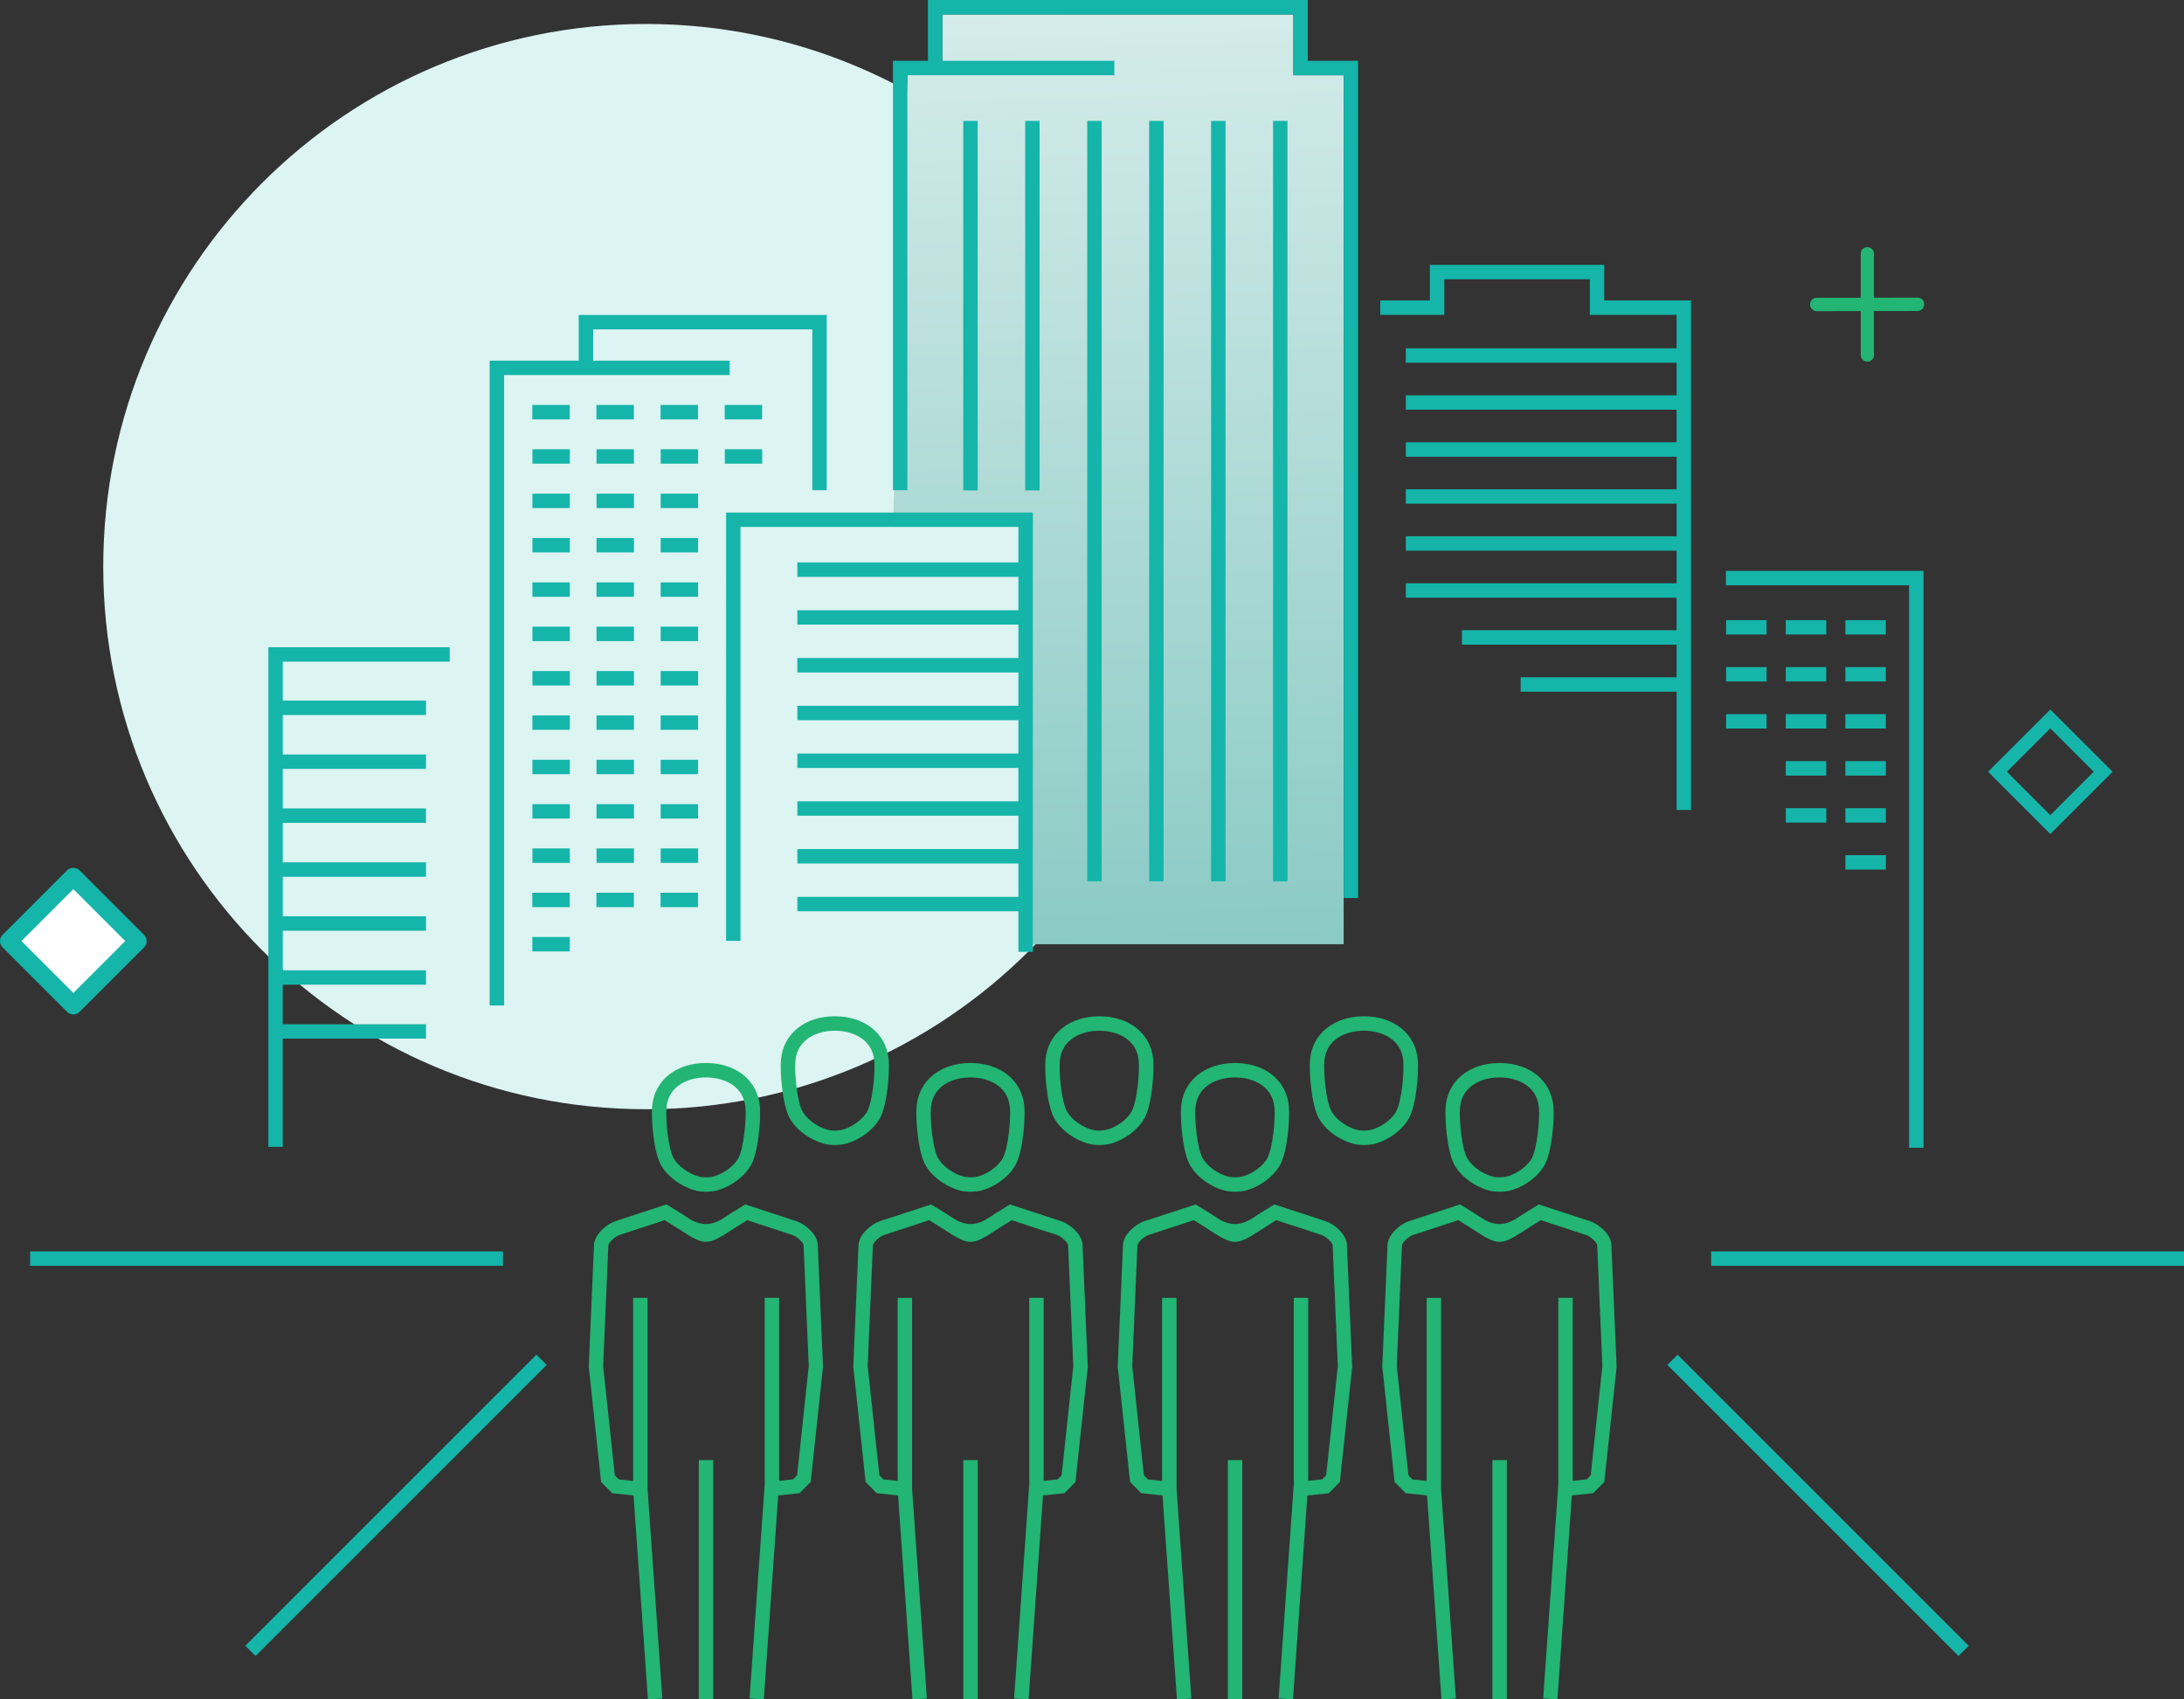 <svg id="_レイヤー_2" data-name="レイヤー 2" xmlns="http://www.w3.org/2000/svg" viewBox="0 0 269.72 209.89"><rect x="0" y="0" width="269.72" height="209.89" fill="#333333" stroke="none"/><defs><linearGradient id="_名称未設定グラデーション_3" data-name="名称未設定グラデーション 3" x1="135.15" y1="-65.72" x2="140.91" y2="134.88" gradientUnits="userSpaceOnUse"><stop offset="0" stop-color="#fff"/><stop offset=".83" stop-color="#95cfca"/><stop offset="1" stop-color="#7fc5c0"/></linearGradient><style>.cls-3{fill:#22b573}.cls-5{fill:#15b5aa}</style></defs><g id="_レイヤー_2-2" data-name="レイヤー 2"><path d="M146.79 69.98c0 37.01-30 67.02-67.02 67.02s-67.02-30.01-67.02-67.02 30-67.02 67.02-67.02 67.02 30.01 67.02 67.02z" fill="#dcf4f2"/><path fill="url(#_名称未設定グラデーション_3)" d="M110.28 65.07l1.78-55.78 4.32-1.78V1.78h43.35v7.51h6.21v107.33h-38.4V65.07h-17.26z"/><path class="cls-5" d="M241.87 204.53l-35.95-35.95 1.26-1.26 35.95 35.95-1.26 1.26zm-210.31 0l-1.26-1.26 35.95-35.95 1.26 1.26-35.95 35.95zm238.16-48.19h-58.4v-1.78h58.4v1.78zm-207.6 0H3.72v-1.78h58.4v1.78zm175.43-14.58h-1.78V72.29h-22.62v-1.78h24.4v71.25zm-202.63-.12h-1.78v-61.7h22.4v1.78H34.92v4.81h17.69v1.78H34.92v4.88h17.69v1.78H34.92v4.88h17.69v1.78H34.92v4.88h17.69v1.78H34.92v4.88h17.69v1.78H34.92v4.89h17.69v1.78H34.92v4.88h17.69v1.78H34.92v13.34zm27.33-17.45h-1.78V44.54h11V38.9h30.63v21.65h-1.78V40.68H73.25v3.86h16.86v1.78H62.26v77.87zm65.3-6.63h-1.78v-5.01h-27.3v-1.78h27.3v-4.12h-27.3v-1.78h27.3v-4.12h-27.3v-1.78h27.3v-4.12h-27.3v-1.78h27.3v-4.12h-27.3v-1.78h27.3v-4.12h-27.3v-1.78h27.3v-4.12h-27.3v-1.78h27.3v-4.12h-27.3v-1.78h27.3v-4.39H91.45v51.12h-1.78V63.3h37.89v54.27zm-57.19-.05h-4.62v-1.78h4.62v1.78zm15.84-5.47h-4.62v-1.78h4.62v1.78zm-7.92 0h-4.62v-1.78h4.62v1.78zm-7.92 0h-4.62v-1.78h4.62v1.78zm97.37-1.13h-1.78V9.29h-6.21V1.78h-43.35v5.73h21.23v1.78h-25.56v51.26h-1.78V7.51h4.32V0h46.91v7.51h6.21v103.4zm-8.73-2.06h-1.78V14.93H159v93.92zm-7.65 0h-1.78V14.93h1.78v93.92zm-7.65 0h-1.78V14.93h1.78v93.92zm-7.65 0h-1.78V14.93h1.78v93.92zm96.85-1.45h-5v-1.78h5v1.78zm-146.69-.83h-4.62v-1.78h4.62v1.78zm-7.92 0h-4.62v-1.78h4.62v1.78zm-7.92 0h-4.62v-1.78h4.62v1.78zm162.53-4.97h-5v-1.78h5v1.78zm-7.36 0h-5v-1.78h5v1.78zm-139.33-.5h-4.62v-1.78h4.62v1.78zm-7.92 0h-4.62v-1.78h4.62v1.78zm-7.92 0h-4.62v-1.78h4.62v1.78zm138.47-1.06h-1.78V85.43H187.8v-1.78h19.26v-4.03h-26.51v-1.78h26.51v-4.02h-33.44v-1.78h33.44v-4.03h-33.44v-1.78h33.44v-4.02h-33.44v-1.78h33.44v-4.02h-33.44v-1.78h33.44V50.6h-33.44v-1.78h33.44V44.8h-33.44v-1.78h33.44v-4.13h-10.72v-4.4h-17.97v4.4h-7.91v-1.78h6.13v-4.4h21.53v4.4h10.72v62.95zm24.06-4.25h-5v-1.78h5v1.78zm-7.36 0h-5v-1.78h5v1.78zm-139.33-.17h-4.62v-1.78h4.62v1.78zm-7.92 0h-4.62v-1.78h4.62v1.78zm-7.92 0h-4.62v-1.78h4.62v1.78zm15.84-5.48h-4.62v-1.78h4.62v1.78zm-7.92 0h-4.62v-1.78h4.62v1.78zm-7.92 0h-4.62v-1.78h4.62v1.78zm162.53-.16h-5V88.2h5v1.78zm-7.36 0h-5V88.2h5v1.78zm-7.37 0h-5V88.2h5v1.78zM86.21 84.66h-4.62v-1.78h4.62v1.78zm-7.92 0h-4.62v-1.78h4.62v1.78zm-7.92 0h-4.62v-1.78h4.62v1.78zm162.53-.49h-5v-1.78h5v1.78zm-7.36 0h-5v-1.78h5v1.78zm-7.37 0h-5v-1.78h5v1.78zM86.21 79.18h-4.62V77.4h4.62v1.78zm-7.92 0h-4.62V77.4h4.62v1.78zm-7.92 0h-4.62V77.4h4.62v1.78zm162.53-.81h-5v-1.78h5v1.78zm-7.36 0h-5v-1.78h5v1.78zm-7.37 0h-5v-1.78h5v1.78zM86.21 73.71h-4.62v-1.78h4.62v1.78zm-7.92 0h-4.62v-1.78h4.62v1.78zm-7.92 0h-4.62v-1.78h4.62v1.78zm15.84-5.48h-4.62v-1.78h4.62v1.78zm-7.92 0h-4.62v-1.78h4.62v1.78zm-7.92 0h-4.62v-1.78h4.62v1.78zm15.84-5.48h-4.62v-1.78h4.62v1.78zm-7.92 0h-4.62v-1.78h4.62v1.78zm-7.92 0h-4.62v-1.78h4.62v1.78zm58.02-2.18h-1.78V14.93h1.78v45.65zm-7.65 0h-1.78V14.93h1.78v45.65zm-26.61-3.3h-4.62v-1.78h4.62v1.78zm-7.92 0h-4.62v-1.78h4.62v1.78zm-7.92 0h-4.62v-1.78h4.62v1.78zm-7.92 0h-4.62v-1.78h4.62v1.78zm23.75-5.47H89.5v-1.78h4.62v1.78zm-7.92 0h-4.62v-1.78h4.62v1.78zm-7.92 0h-4.62v-1.78h4.62v1.78zm-7.92 0h-4.62v-1.78h4.62v1.78z"/><path class="cls-3" d="M127.02 209.89l-1.78-.12 1.87-26.42v-23.06h1.78v22.61l1.73-.19.49-.5 1.44-13.49-.64-14.93c-.03-.31-.78-1.07-1.4-1.27l-5.56-1.82c-.83.5-1.49.93-2.04 1.29-2.85 1.85-3.25 1.85-6.11 0-.55-.35-1.21-.78-2.04-1.29l-5.56 1.82c-.62.2-1.37.96-1.4 1.31l-.64 14.9 1.44 13.49.49.5 1.77.19V160.3h1.78v23.57l1.83 25.91-1.78.12-1.78-25.2-2.64-.28-1.37-1.39-1.52-14.24.65-15.07c.11-1.35 1.62-2.55 2.62-2.89l6.34-2.07.35.21c1.02.61 1.8 1.12 2.44 1.53q2.08 1.35 4.17 0c.63-.41 1.42-.92 2.43-1.53l.35-.21 6.33 2.07c1.01.33 2.52 1.54 2.63 2.85l.65 15.1v.07l-1.52 14.18-1.37 1.39-2.64.28-1.78 25.2zm-32.67 0l-1.78-.12 1.87-26.42v-23.06h1.78v22.61l1.73-.19.49-.5 1.44-13.49-.64-14.93c-.03-.31-.78-1.07-1.4-1.27l-5.56-1.82c-.83.5-1.49.93-2.04 1.29-2.85 1.85-3.25 1.85-6.11 0-.54-.35-1.21-.78-2.04-1.29l-5.56 1.82c-.62.2-1.38.96-1.4 1.31l-.64 14.9 1.44 13.49.49.5 1.77.19V160.3h1.78v23.57l1.83 25.91-1.78.12-1.78-25.2-2.64-.28-1.37-1.39-1.52-14.24.65-15.07c.11-1.35 1.62-2.55 2.62-2.89l6.33-2.07.35.21c1.02.61 1.8 1.12 2.43 1.53q2.08 1.35 4.17 0c.63-.41 1.42-.92 2.43-1.53l.35-.21 6.33 2.07c1.01.33 2.52 1.54 2.62 2.85l.65 15.1v.07l-1.52 14.18-1.37 1.39-2.64.28-1.78 25.2zm98.01 0l-1.78-.12 1.87-26.42v-23.06h1.78v22.61l1.73-.19.49-.5 1.44-13.49-.64-14.93c-.03-.31-.78-1.07-1.4-1.27l-5.56-1.82c-.83.5-1.49.93-2.04 1.29-2.85 1.85-3.25 1.85-6.11 0-.54-.35-1.21-.78-2.04-1.29l-5.56 1.82c-.62.2-1.38.96-1.4 1.31l-.64 14.9 1.44 13.49.49.5 1.76.19V160.3h1.78v23.57l1.83 25.91-1.78.12-1.78-25.2-2.64-.28-1.37-1.39-1.52-14.24.65-15.07c.11-1.35 1.62-2.55 2.62-2.89l6.33-2.07.35.21c1.02.61 1.8 1.12 2.43 1.53q2.09 1.35 4.17 0c.63-.41 1.42-.92 2.43-1.53l.35-.21 6.33 2.07c1.01.33 2.52 1.54 2.63 2.85l.65 15.1v.07l-1.52 14.18-1.37 1.39-2.64.28-1.78 25.2zm-32.67 0l-1.78-.12 1.87-26.42v-23.06h1.78v22.61l1.73-.19.49-.5 1.44-13.49-.64-14.93c-.02-.31-.78-1.07-1.4-1.27l-5.56-1.82c-.83.5-1.49.93-2.04 1.29-2.85 1.85-3.25 1.85-6.11 0-.54-.35-1.21-.78-2.04-1.29l-5.56 1.82c-.62.2-1.38.96-1.4 1.31l-.64 14.9 1.44 13.49.49.5 1.76.19V160.3h1.78v23.57l1.83 25.91-1.78.12-1.78-25.2-2.64-.28-1.37-1.39-1.52-14.24.65-15.07c.11-1.35 1.62-2.55 2.62-2.89l6.34-2.07.35.21c1.02.61 1.8 1.12 2.43 1.53q2.08 1.35 4.17 0c.63-.41 1.42-.92 2.44-1.53l.35-.21 6.33 2.07c1.01.33 2.52 1.54 2.62 2.86l.65 15.1v.07l-1.52 14.18-1.37 1.39-2.64.28-1.78 25.2z"/><path class="cls-3" d="M184.31 180.33h1.78v29.51h-1.78zm-32.67 0h1.78v29.51h-1.78zm-32.67 0h1.78v29.51h-1.78zm-32.67 0h1.78v29.51H86.3zm105.54-43.71c-.29-3.19-2.96-5.33-6.65-5.33s-6.36 2.14-6.65 5.33c-.14 1.54.16 5.54 1.05 7.2.81 1.51 2.6 2.82 4.54 3.28.39.06.71.09 1.04.09.35 0 .71-.03 1.15-.1 1.87-.44 3.66-1.76 4.47-3.27.89-1.66 1.19-5.66 1.05-7.2zm-2.62 6.36c-.57 1.07-1.93 2.05-3.24 2.36-.6.09-.97.09-1.51.01-1.38-.33-2.73-1.3-3.31-2.37-.64-1.2-.98-4.71-.85-6.2.25-2.74 2.78-3.71 4.87-3.71s4.63.97 4.87 3.71c.13 1.49-.21 5-.85 6.2zm-30.05-6.36c-.29-3.19-2.96-5.33-6.65-5.33s-6.36 2.14-6.65 5.33c-.14 1.54.16 5.54 1.05 7.2.81 1.51 2.6 2.82 4.54 3.28.38.06.71.09 1.04.09.35 0 .71-.03 1.15-.1 1.86-.44 3.66-1.76 4.47-3.27.89-1.66 1.19-5.66 1.05-7.2zm-2.62 6.36c-.57 1.07-1.93 2.05-3.24 2.36-.61.09-.97.09-1.51.01-1.38-.33-2.74-1.3-3.31-2.37-.64-1.2-.98-4.71-.85-6.2.25-2.74 2.78-3.71 4.88-3.71s4.62.97 4.87 3.71c.13 1.49-.21 5-.85 6.2zm-62.71-6.36c-.29-3.19-2.96-5.33-6.65-5.33s-6.36 2.14-6.65 5.33c-.14 1.54.16 5.54 1.05 7.2.81 1.51 2.6 2.82 4.54 3.28.38.06.71.09 1.04.09.35 0 .71-.03 1.15-.1 1.86-.44 3.66-1.76 4.47-3.27.89-1.66 1.19-5.66 1.05-7.2zm-2.62 6.36c-.57 1.07-1.93 2.05-3.24 2.36-.61.09-.97.09-1.51.01-1.38-.33-2.74-1.3-3.31-2.37-.64-1.2-.98-4.72-.85-6.2.25-2.74 2.78-3.71 4.88-3.71s4.63.97 4.87 3.71c.13 1.49-.21 5.01-.85 6.2zm35.28-6.36c-.29-3.19-2.96-5.33-6.65-5.33s-6.36 2.14-6.65 5.33c-.14 1.54.16 5.54 1.05 7.2.81 1.51 2.6 2.82 4.54 3.28.39.06.71.09 1.04.09.35 0 .71-.03 1.15-.1 1.87-.44 3.66-1.76 4.47-3.27.89-1.66 1.19-5.66 1.05-7.2zm-2.62 6.36c-.57 1.07-1.93 2.05-3.24 2.36-.61.09-.97.09-1.51.01-1.38-.33-2.74-1.3-3.31-2.37-.64-1.2-.98-4.72-.85-6.2.25-2.74 2.78-3.71 4.88-3.71s4.62.97 4.87 3.71c.13 1.49-.21 5-.85 6.2zm18.54-12.13c-.29-3.19-2.96-5.33-6.65-5.33s-6.36 2.14-6.65 5.33c-.14 1.54.16 5.54 1.05 7.2.8 1.51 2.6 2.82 4.54 3.28.38.06.71.09 1.04.09.35 0 .71-.03 1.15-.1 1.87-.44 3.66-1.76 4.47-3.27.89-1.66 1.19-5.66 1.05-7.2zm-2.62 6.36c-.57 1.07-1.93 2.04-3.24 2.36-.61.09-.97.09-1.51.01-1.38-.33-2.74-1.3-3.31-2.37-.64-1.2-.98-4.72-.85-6.2.25-2.74 2.78-3.71 4.87-3.71s4.63.97 4.87 3.71c.13 1.49-.21 5-.85 6.2zm35.29-6.36c-.29-3.19-2.96-5.33-6.65-5.33s-6.36 2.14-6.65 5.33c-.14 1.54.16 5.54 1.05 7.2.81 1.51 2.6 2.82 4.54 3.28.38.06.71.09 1.04.09.35 0 .71-.03 1.15-.1 1.87-.44 3.66-1.76 4.47-3.27.89-1.66 1.19-5.66 1.05-7.2zm-2.62 6.36c-.57 1.07-1.93 2.04-3.24 2.36-.61.09-.98.09-1.51.01-1.38-.33-2.74-1.3-3.31-2.37-.64-1.2-.98-4.72-.85-6.2.25-2.74 2.78-3.71 4.87-3.71s4.63.97 4.87 3.71c.13 1.49-.21 5.01-.85 6.2zm-62.72-6.36c-.29-3.19-2.96-5.33-6.65-5.33s-6.36 2.14-6.65 5.33c-.14 1.54.16 5.53 1.05 7.2.81 1.51 2.6 2.82 4.54 3.28.38.06.71.09 1.04.09.35 0 .71-.03 1.15-.1 1.87-.44 3.66-1.76 4.47-3.27.89-1.66 1.19-5.66 1.05-7.2zm-2.62 6.36c-.57 1.07-1.93 2.04-3.23 2.36-.61.09-.97.09-1.51.01-1.38-.33-2.74-1.3-3.31-2.37-.64-1.2-.98-4.72-.85-6.2.25-2.74 2.78-3.71 4.87-3.71s4.63.97 4.87 3.71c.13 1.49-.21 5-.85 6.2z"/><path class="cls-5" d="M253.21 103.01l-7.69-7.69 7.69-7.69 7.69 7.69-7.69 7.69zm-5.36-7.69l5.36 5.36 5.36-5.36-5.36-5.36-5.36 5.36z"/><path transform="rotate(-44.99 9.067 116.233)" fill="#fff" d="M3.43 110.6h11.26v11.26H3.43z"/><path class="cls-5" d="M9.06 125.29c-.29 0-.57-.12-.78-.32l-7.96-7.96c-.43-.43-.43-1.12 0-1.55l7.96-7.96c.41-.41 1.14-.41 1.55 0l7.96 7.96c.43.43.43 1.12 0 1.55l-7.96 7.96c-.21.21-.48.32-.78.32zm-6.41-9.06l6.41 6.41 6.41-6.41-6.41-6.41-6.41 6.41z"/><path class="cls-3" d="M224.36 38.42c-.45 0-.82-.37-.82-.82 0-.46.37-.82.82-.82l12.49-.02a.826.826 0 010 1.65l-12.49.02z"/><path class="cls-3" d="M230.62 44.66c-.46 0-.82-.37-.82-.82V31.35c-.02-.46.35-.82.81-.83.45 0 .82.37.82.82v12.49c.02.46-.35.83-.81.83z"/></g></svg>